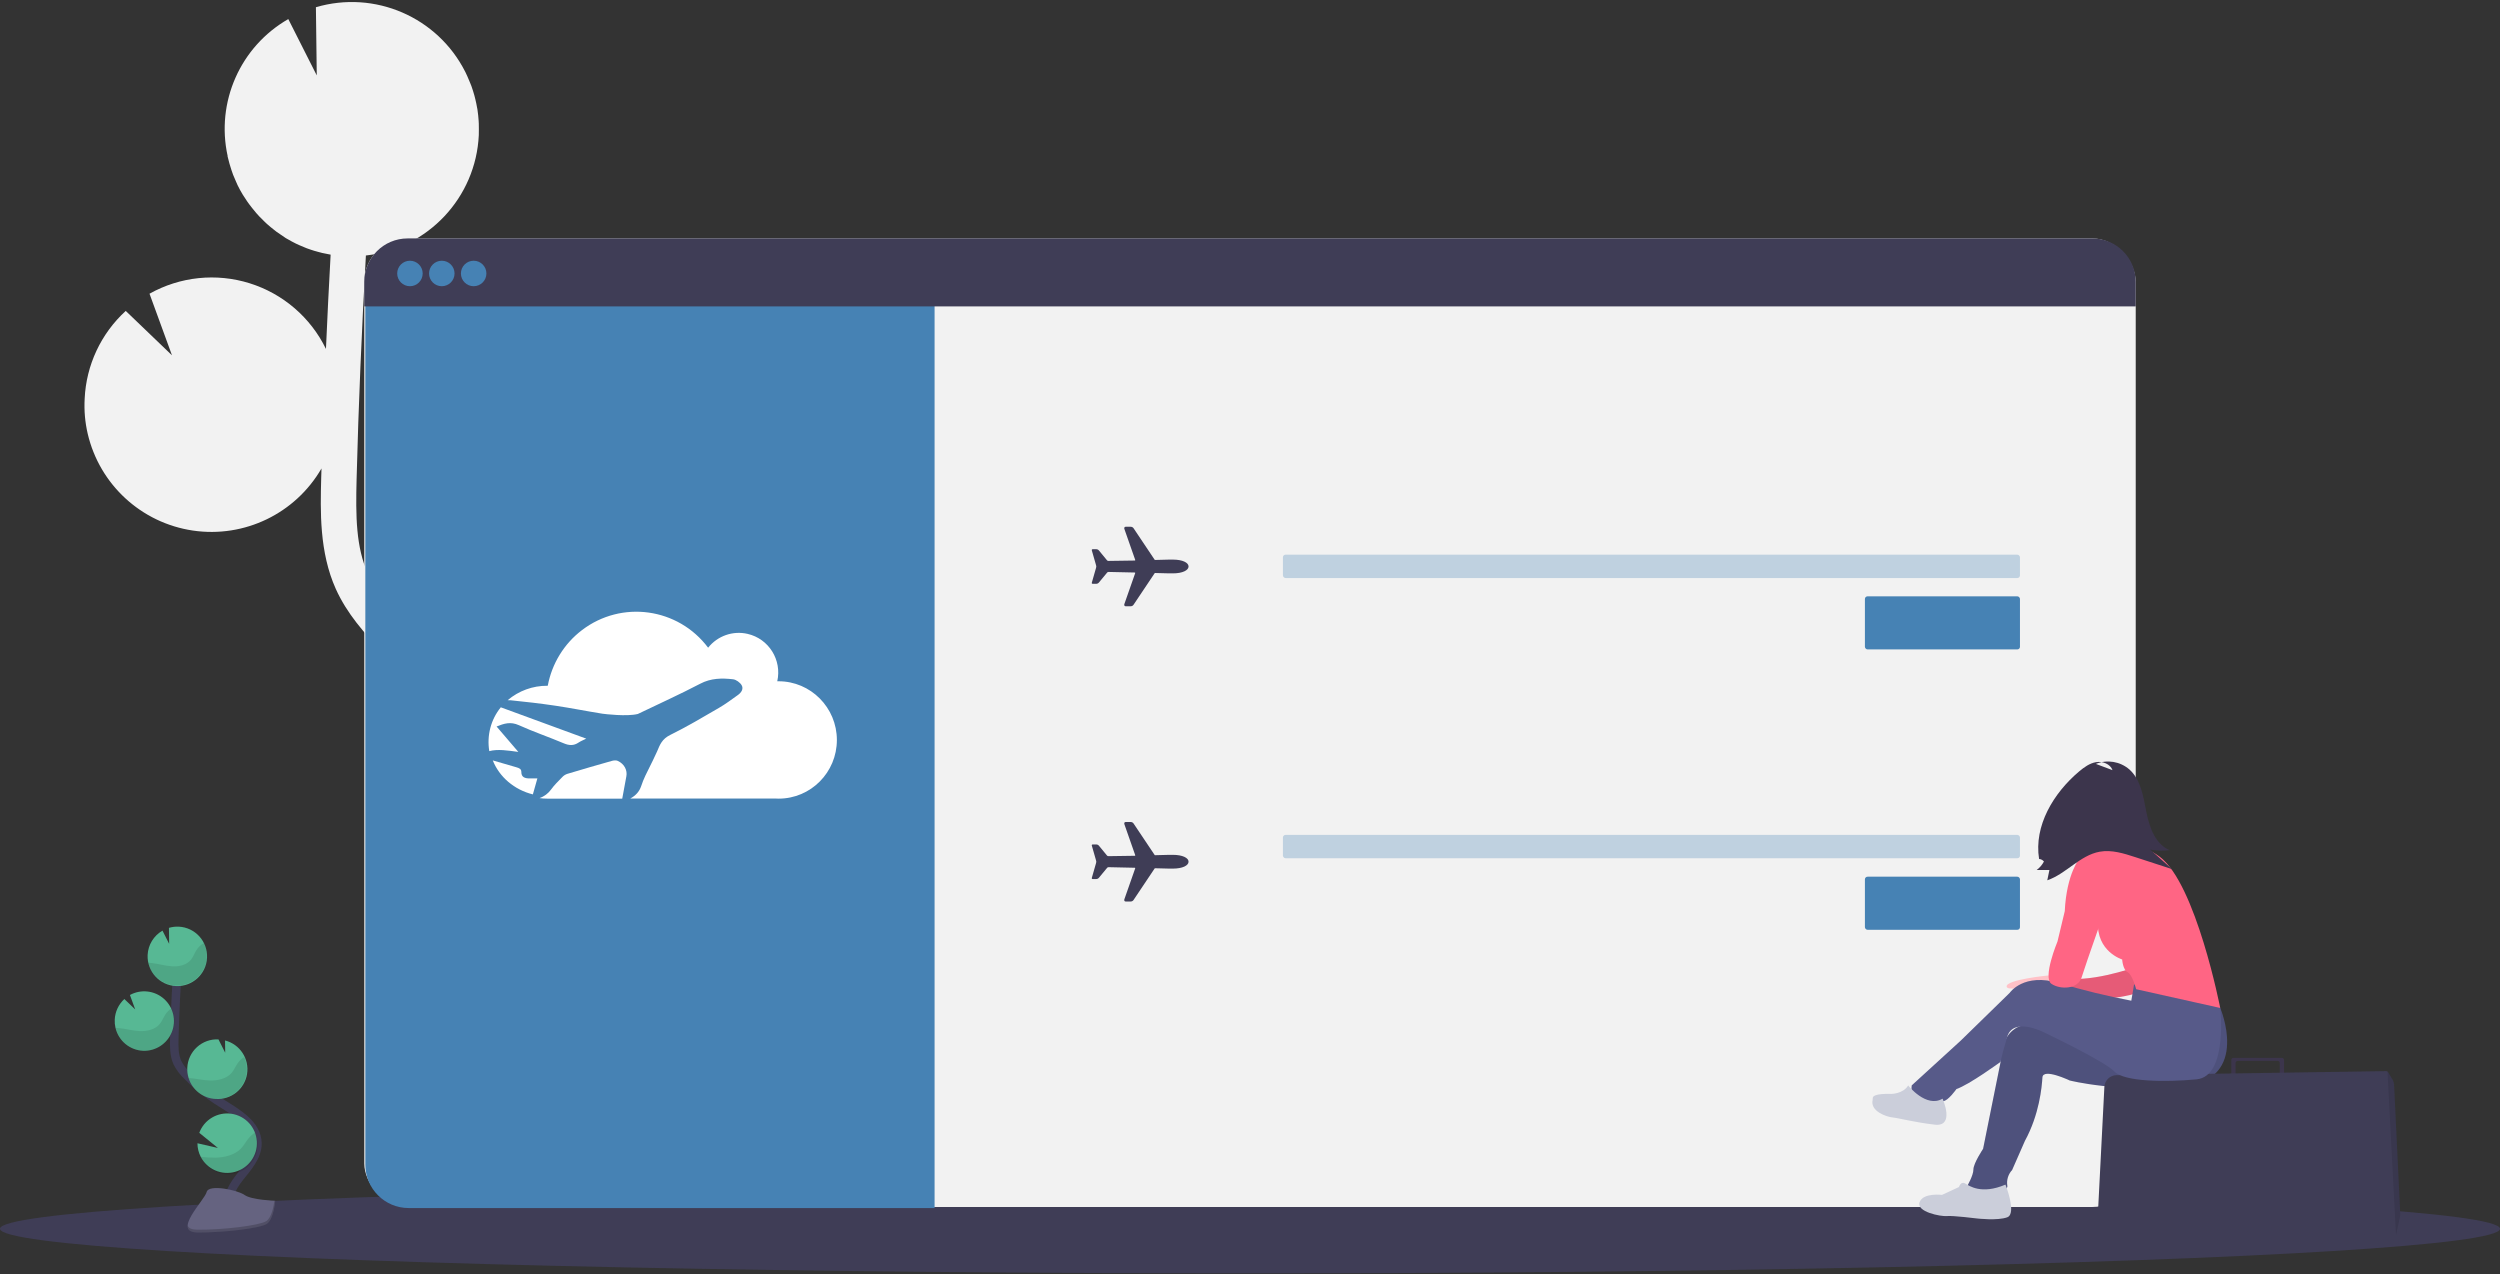 <?xml version="1.0" encoding="UTF-8"?>
<svg width="1177px" height="600px" viewBox="0 0 1177 600" version="1.1" xmlns="http://www.w3.org/2000/svg"
     xmlns:xlink="http://www.w3.org/1999/xlink">
    <rect x="0" y="0" width="1177" height="600" fill="#333333" stroke="none"/>
    <!-- Generator: Sketch 52.4 (67378) - http://www.bohemiancoding.com/sketch -->
    <title>booking</title>
    <desc>Created with Sketch.</desc>
    <g id="Page-1" stroke="none" stroke-width="1" fill="none" fill-rule="evenodd">
        <g id="booking" transform="translate(-12, -150)">
            <path d="M275.13,501.25 L268.84,497.34 C268.24,496.97 267.65,496.57 267.05,496.19 C294.622,491.447 315.231,468.238 316.681,440.298 C318.13,412.358 300.033,387.141 273.1,379.57 L273.41,404.23 L259.86,377.4 L259.69,377.4 C226.672,375.868 198.659,401.383 197.11,434.4 C197.05,435.55 197.11,436.67 197.11,437.8 C192.4,432.42 188.11,426.65 185.28,420.33 C179.55,407.54 179.44,393.05 179.89,375.43 C180.79,340.53 182.3,305.35 184.26,270.29 C213.489,267.036 236.023,243.027 237.42,213.65 C237.5,211.82 237.42,210.02 237.42,208.22 C237.42,207.77 237.42,207.33 237.35,206.88 C237.23,205.14 237.07,203.42 236.8,201.72 C236.8,201.44 236.7,201.17 236.65,200.9 C236.41,199.46 236.11,198.04 235.77,196.64 C235.64,196.11 235.51,195.64 235.37,195.07 C234.95,193.54 234.49,192.07 233.95,190.55 C233.77,190.06 233.56,189.55 233.37,189.09 C232.95,188 232.49,186.92 232,185.86 C231.74,185.3 231.49,184.74 231.22,184.19 C231.14,184.05 231.09,183.9 231.01,183.76 C217.968,158.018 188.413,145.25 160.73,153.4 L161.13,185.5 L147.73,158.98 C125.135,171.931 113.572,198.058 119.18,223.49 L119.12,223.49 C119.21,223.92 119.34,224.33 119.44,224.75 C119.63,225.54 119.83,226.32 120.05,227.1 C120.33,228.1 120.65,229.1 120.98,230.1 C121.23,230.84 121.47,231.57 121.75,232.3 C122.16,233.36 122.62,234.39 123.08,235.42 C123.35,236.02 123.59,236.64 123.88,237.23 C124.64,238.783 125.467,240.293 126.36,241.76 C126.67,242.28 127.02,242.76 127.36,243.27 C128,244.27 128.64,245.27 129.36,246.2 C129.79,246.79 130.25,247.36 130.7,247.93 C131.36,248.76 132.03,249.58 132.7,250.37 C133.19,250.94 133.7,251.49 134.21,252.03 C134.95,252.81 135.7,253.56 136.48,254.29 C137,254.78 137.48,255.29 138.05,255.75 C138.93,256.54 139.85,257.28 140.78,258.01 C141.25,258.38 141.71,258.76 142.19,259.12 C143.61,260.12 145.07,261.12 146.58,262.12 C146.86,262.29 147.17,262.43 147.45,262.6 C148.72,263.34 150,264.05 151.32,264.69 C151.89,264.97 152.47,265.22 153.05,265.48 C154.13,265.96 155.22,266.43 156.34,266.86 L158.34,267.56 C159.44,267.93 160.56,268.28 161.69,268.56 C162.35,268.74 163.02,268.93 163.69,269.09 C164.91,269.38 166.16,269.62 167.42,269.84 L167.66,269.89 C166.84,284.683 166.107,299.48 165.46,314.28 C158.252,299.467 145.255,288.282 129.533,283.362 C113.812,278.441 96.757,280.22 82.39,288.28 L92.97,317.28 L71.2,296.38 C59.529,307.052 52.573,321.921 51.86,337.72 C51.552,343.27 52.037,348.836 53.3,354.25 C58.901,378.14 78.52,396.19 102.793,399.785 C127.067,403.379 151.075,391.791 163.36,370.55 C163.36,372.05 163.26,373.55 163.22,375.06 C162.82,390.6 162.32,409.94 170.07,427.21 C175.32,438.91 183.76,448.42 192.07,456.94 C197.5,462.48 203.13,467.85 208.9,473.04 C214.581,480.666 221.991,486.835 230.52,491.04 C240,498.34 249.82,505.21 259.97,511.55 L266.31,515.49 C272.01,519.02 277.85,522.65 283.57,526.42 C282.57,526.32 281.57,526.21 280.57,526.16 C254.529,524.947 230.695,540.718 221.63,565.16 L259.03,595.59 L217.89,586.05 C217.913,606.626 228.496,625.749 245.918,636.696 C263.341,647.642 285.163,648.879 303.71,639.97 L300.93,643.42 C299.09,645.707 297.273,647.98 295.48,650.24 C271.14,681.07 264.37,710.33 276.42,732.64 L291.08,724.73 C279.35,703.01 296.99,675.21 308.55,660.57 C310.31,658.35 312.097,656.117 313.91,653.87 C329.46,634.55 347.08,612.65 346.65,585.79 C346.02,545.25 306.71,520.85 275.13,501.25 Z"
                  id="Path" fill="#F2F2F2"></path>
            <ellipse id="Oval" fill="#3F3D56" cx="600.5" cy="728.5" rx="588.5" ry="21"></ellipse>
            <path d="M120.4,721.67 C117.4,716.16 120.8,709.4 124.69,704.49 C128.58,699.58 133.3,694.49 133.2,688.2 C133.05,679.2 123.5,673.89 115.87,669.11 C110.204,665.573 104.981,661.374 100.31,656.6 C98.346,654.782 96.718,652.633 95.5,650.25 C93.92,646.73 93.96,642.73 94.06,638.88 C94.4,626.04 95.037,613.21 95.97,600.39"
                  id="Path" stroke="#3F3D56" stroke-width="4"></path>
            <path d="M81.5,599.64 C81.716,594.863 84.356,590.526 88.5,588.14 L91.64,594.36 L91.54,586.83 C93.042,586.39 94.606,586.201 96.17,586.27 C103.884,586.647 109.835,593.199 109.471,600.913 C109.107,608.628 102.565,614.59 94.85,614.239 C87.135,613.888 81.162,607.355 81.5,599.64 Z"
                  id="Path" fill="#57B894"></path>
            <path d="M106.5,694.63 C109.534,700.511 116.271,703.464 122.652,701.71 C129.032,699.957 133.314,693.975 132.916,687.37 C132.519,680.765 127.551,675.34 121.006,674.364 C114.461,673.388 108.127,677.128 105.82,683.33 L114.59,690.46 L104.96,688.25 C104.961,690.469 105.488,692.655 106.5,694.63 Z"
                  id="Path" fill="#57B894"></path>
            <path d="M113.5,667.38 C120.728,667.891 127.151,662.802 128.307,655.649 C129.463,648.496 124.971,641.643 117.95,639.85 L118.03,645.63 L114.85,639.34 C111.131,639.158 107.493,640.465 104.74,642.972 C101.987,645.48 100.346,648.98 100.18,652.7 C100.098,654.319 100.301,655.941 100.78,657.49 C102.508,663.141 107.598,667.098 113.5,667.38 Z"
                  id="Path" fill="#57B894"></path>
            <path d="M79.38,644.71 C85.286,644.927 90.692,641.412 92.89,635.927 C95.088,630.441 93.604,624.166 89.183,620.245 C84.761,616.324 78.353,615.602 73.17,618.44 L75.65,625.24 L70.55,620.34 C67.817,622.843 66.188,626.328 66.02,630.03 C65.953,631.33 66.071,632.633 66.37,633.9 C67.794,640.012 73.111,644.43 79.38,644.71 Z"
                  id="Path" fill="#57B894"></path>
            <path d="M83.38,603.38 C86.62,603.73 89.77,604.74 93.02,604.94 C96.27,605.14 99.84,604.37 101.9,601.84 C103,600.48 103.56,598.76 104.49,597.27 C105.378,595.886 106.594,594.742 108.03,593.94 C110.346,598.771 109.702,604.499 106.371,608.695 C103.041,612.891 97.608,614.819 92.378,613.66 C87.147,612.502 83.037,608.46 81.79,603.25 C82.317,603.25 82.847,603.293 83.38,603.38 Z"
                  id="Path" fill="#000000" opacity="0.1"></path>
            <path d="M79.38,644.71 C84.304,644.96 88.996,642.601 91.734,638.501 C94.471,634.4 94.849,629.162 92.73,624.71 C91.616,625.459 90.659,626.416 89.91,627.53 C88.91,629.04 88.3,630.79 87.13,632.17 C84.94,634.74 81.21,635.58 77.82,635.43 C74.43,635.28 71.16,634.31 67.82,634 C67.35,634 66.88,633.93 66.4,633.92 C67.828,640.014 73.128,644.419 79.38,644.71 Z"
                  id="Path" fill="#000000" opacity="0.1"></path>
            <path d="M113.5,667.38 C118.377,667.627 123.03,665.315 125.779,661.28 C128.528,657.244 128.975,652.068 126.96,647.62 C125.796,648.38 124.779,649.346 123.96,650.47 C122.87,652.01 122.19,653.79 120.96,655.21 C118.59,657.84 114.61,658.77 111.03,658.69 C107.45,658.61 104.2,657.76 100.75,657.49 C102.482,663.151 107.587,667.11 113.5,667.38 Z"
                  id="Path" fill="#000000" opacity="0.1"></path>
            <path d="M106.5,694.63 C109.662,701.696 117.954,704.862 125.02,701.7 C132.086,698.538 135.252,690.246 132.09,683.18 C130.932,683.938 129.893,684.864 129.01,685.93 C127.67,687.55 126.79,689.4 125.25,690.93 C122.38,693.75 117.75,694.93 113.62,695.02 C111.241,695.031 108.864,694.901 106.5,694.63 Z"
                  id="Path" fill="#000000" opacity="0.1"></path>
            <path d="M141.57,715.32 C141.57,715.32 130.49,714.98 127.15,712.6 C123.81,710.22 110.15,707.39 109.29,711.2 C108.43,715.01 92.64,730.2 105.14,730.26 C117.64,730.32 134.2,728.32 137.54,726.26 C140.88,724.2 141.57,715.32 141.57,715.32 Z"
                  id="Path" fill="#656380"></path>
            <path d="M104.92,728.94 C117.43,729.04 133.98,726.94 137.31,724.94 C139.85,723.39 140.86,717.85 141.2,715.29 L141.57,715.29 C141.57,715.29 140.87,724.23 137.57,726.29 C134.27,728.35 117.68,730.36 105.17,730.29 C101.56,730.29 100.32,728.98 100.39,727.08 C100.86,728.25 102.23,728.91 104.92,728.94 Z"
                  id="Path" fill="#000000" opacity="0.2"></path>
            <rect id="Rectangle" fill="#F2F2F2" x="183.5" y="262.25" width="834" height="456" rx="20.42"></rect>
            <path d="M184,284.75 L452,284.75 L452,718.75 L204.42,718.75 C193.142,718.75 184,709.608 184,698.33 L184,284.75 Z"
                  id="Path" fill="#4682B4"></path>
            <path d="M1017.5,282.67 L1017.5,294.25 L183.5,294.25 L183.5,282.67 C183.5,271.392 192.642,262.25 203.92,262.25 L997.08,262.25 C1008.358,262.25 1017.5,271.392 1017.5,282.67 Z"
                  id="Path" fill="#3F3D56"></path>
            <circle id="Oval" fill="#4682B4" cx="205" cy="278.75" r="6"></circle>
            <circle id="Oval" fill="#4682B4" cx="220" cy="278.75" r="6"></circle>
            <circle id="Oval" fill="#4682B4" cx="235" cy="278.75" r="6"></circle>
            <g id="Group" transform="translate(0.5, 0.25)"></g>
            <g id="Group" transform="translate(0.5, 0.25)"></g>
            <g id="logo-black" transform="translate(242, 438)" fill="#FFFFFF">
                <path d="M14.031,66 L3.793,54.041 C7.273,52.644 10.308,51.616 14.314,53.425 C21.113,56.507 28.356,58.973 35.276,61.89 C37.947,63.041 40.092,63.164 42.439,61.562 C43.37,60.945 44.503,60.493 46,59.753 L5.776,45 C1.082,50.753 -0.861,58.274 0.353,65.63 C4.44,64.562 9.094,65.342 14.031,66 Z"
                      id="Path"></path>
                <path d="M23,78.473 C21.795,78.473 20.792,78.433 19.788,78.473 C16.897,78.591 15.451,77.764 15.451,75.517 C15.451,74.02 14.568,73.665 13.122,73.232 C9.388,72.167 5.694,71.064 2,70 C5.092,77.803 12.119,83.833 20.872,86 L23,78.473 Z"
                      id="Path"></path>
                <path d="M136.542,32.739 C136.34,32.739 136.138,32.739 135.936,32.739 C138.2,22.68 131.932,12.703 121.944,10.422 C115.029,8.834 107.831,11.359 103.383,16.938 C89.27,-1.876 62.662,-5.582 43.979,8.671 C35.568,15.065 29.826,24.431 27.885,34.856 L27.682,34.856 C20.848,34.815 14.217,37.218 9,41.657 C9.485,41.657 9.971,41.657 10.496,41.698 C17.452,42.39 24.407,43.204 31.322,44.223 C38.763,45.322 46.163,46.829 53.603,48.01 C54.736,48.173 65.209,49.435 70.304,48.132 C80.212,43.367 90.119,38.888 99.703,33.879 C104.677,31.273 109.813,31.191 115.11,31.802 C116.606,31.965 118.426,33.349 119.154,34.571 C120.165,36.281 119.073,38.073 117.294,39.295 C114.382,41.372 111.511,43.53 108.397,45.322 C100.916,49.679 93.435,54.118 85.59,57.987 C81.708,59.901 80.738,62.467 79.363,65.765 C77.826,69.145 76.492,71.833 76.128,72.525 C74.55,75.661 72.933,78.797 71.882,82.054 C70.992,84.742 69.213,86.615 66.705,87.959 L135.41,87.959 C135.815,87.959 136.178,88 136.583,88 C151.747,88 164,75.62 164,60.39 C164,45.159 151.707,32.739 136.542,32.739 Z"
                      id="Path"></path>
                <path d="M64.879,77.552 C65.452,74.681 63.977,71.65 60.823,70.215 C60.168,69.896 59.021,69.975 58.243,70.175 C51.198,72.169 44.153,74.202 37.148,76.316 C36.247,76.595 35.428,77.113 34.773,77.791 C32.929,79.705 30.963,81.58 29.448,83.693 C28.096,85.567 26.212,86.963 24,87.761 C25.229,87.92 26.458,88 27.686,88 C27.85,88 28.014,88 28.178,88 L62.953,88 C63.609,84.411 64.223,80.942 64.879,77.552 Z"
                      id="Path"></path>
            </g>
            <path d="M564.226,413.46 C563.876,413.46 562.716,413.46 562.396,413.46 L555.786,413.63 C555.717,413.633 555.652,413.599 555.616,413.54 L545.716,398.75 C545.419,398.28 544.902,397.997 544.346,398 L541.936,398 C541.366,398 541.166,398.57 541.376,399.1 L546.466,413.62 C546.493,413.681 546.487,413.752 546.451,413.808 C546.415,413.864 546.353,413.899 546.286,413.9 L533.836,414.08 C533.576,414.09 533.327,413.975 533.166,413.77 L529.396,409.19 C529.091,408.793 528.617,408.564 528.116,408.57 L526.406,408.57 C526.274,408.568 526.15,408.632 526.074,408.74 C525.998,408.848 525.98,408.986 526.026,409.11 L528.026,416.11 C528.176,416.499 528.176,416.931 528.026,417.32 L526.026,424.32 C525.979,424.443 525.996,424.581 526.073,424.688 C526.15,424.794 526.275,424.855 526.406,424.85 L528.106,424.85 C528.606,424.852 529.078,424.623 529.386,424.23 L533.226,419.59 C533.386,419.383 533.635,419.264 533.896,419.27 L546.276,419.54 C546.341,419.546 546.4,419.581 546.435,419.636 C546.47,419.691 546.478,419.759 546.456,419.82 L541.366,434.33 C541.156,434.86 541.366,435.43 541.926,435.43 L544.336,435.43 C544.894,435.431 545.412,435.143 545.706,434.67 L555.616,419.86 C555.654,419.803 555.718,419.769 555.786,419.77 L562.396,419.94 C562.726,419.94 563.876,419.94 564.226,419.94 C568.726,419.94 571.576,418.49 571.576,416.69 C571.576,414.89 568.716,413.46 564.226,413.46 Z"
                  id="Path" fill="#3F3D56"></path>
            <rect id="Rectangle" fill="#4682B4" opacity="0.3" x="616" y="411.14" width="347" height="11"
                  rx="1.24"></rect>
            <rect id="Rectangle" fill="#4682B4" opacity="0.3" x="616" y="543.07" width="347" height="11"
                  rx="1.24"></rect>
            <rect id="Rectangle" fill="#4682B4" x="890" y="430.75" width="73" height="25" rx="1.24"></rect>
            <rect id="Rectangle" fill="#4682B4" x="890" y="562.75" width="73" height="25" rx="1.24"></rect>
            <path d="M978.68,607.18 L976.95,609.18 C976.95,609.18 955.9,611.18 956.75,614.57 C957.6,617.96 982.1,610.02 982.1,610.02 L978.68,607.18 Z"
                  id="Path" fill="#FFC1C7"></path>
            <path d="M1016.84,605.47 C1016.84,605.47 994.34,613.47 982.1,610.03 L987.79,621.42 C987.79,621.42 1016.84,620.56 1021.97,615.42 C1027.1,610.28 1016.84,605.47 1016.84,605.47 Z"
                  id="Path" fill="#FF6584"></path>
            <path d="M1016.84,605.47 C1016.84,605.47 994.34,613.47 982.1,610.03 L987.79,621.42 C987.79,621.42 1016.84,620.56 1021.97,615.42 C1027.1,610.28 1016.84,605.47 1016.84,605.47 Z"
                  id="Path" fill="#000000" opacity="0.1"></path>
            <circle id="Oval" fill="#FFC1C7" cx="1001.6" cy="529.29" r="15.09"></circle>
            <path d="M1014.5,543.46 C1015.034,544.454 1015.708,545.366 1016.5,546.17 C1018.568,548.419 1021.037,550.264 1023.78,551.61 C1015.211,553.355 1006.556,554.644 997.85,555.47 C998.77,552.23 997.56,548.77 995.94,545.83 C994.32,542.89 992.24,540.14 991.22,536.93 L1001.42,537.21 C1003.27,537.21 1005.13,537.31 1006.98,537.21 C1008.37,537.14 1010.67,536.31 1011.98,536.62 C1014.62,537.25 1013.28,541.04 1014.5,543.46 Z"
                  id="Path" fill="#FFC1C7"></path>
            <path d="M1048.74,614.3 L1057.28,624.55 C1057.28,624.55 1071.5,657.87 1040.5,661.25 C1009.5,664.63 986.39,658.68 986.39,658.68 C986.39,658.68 973.86,652.68 973.57,657.26 C973.28,661.84 972.15,674.63 965.31,687.16 L959.31,700.83 C957.453,702.819 956.616,705.552 957.04,708.24 C957.89,712.51 937.95,713.93 938.24,708.24 C938.24,708.24 941.09,703.4 941.09,700.55 C941.09,697.7 945.64,690.87 945.64,690.87 L953.9,649.87 C953.9,649.87 953.33,628.79 972.7,632.78 C992.07,636.77 1019.7,631.92 1019.7,631.92 L1025.96,610 L1048.74,614.3 Z"
                  id="Path" fill="#575A89"></path>
            <path d="M1048.74,614.3 L1057.28,624.55 C1057.28,624.55 1071.5,657.87 1040.5,661.25 C1009.5,664.63 986.39,658.68 986.39,658.68 C986.39,658.68 973.86,652.68 973.57,657.26 C973.28,661.84 972.15,674.63 965.31,687.16 L959.31,700.83 C957.453,702.819 956.616,705.552 957.04,708.24 C957.89,712.51 937.95,713.93 938.24,708.24 C938.24,708.24 941.09,703.4 941.09,700.55 C941.09,697.7 945.64,690.87 945.64,690.87 L953.9,649.87 C953.9,649.87 953.33,628.79 972.7,632.78 C992.07,636.77 1019.7,631.92 1019.7,631.92 L1025.96,610 L1048.74,614.3 Z"
                  id="Path" fill="#000000" opacity="0.1"></path>
            <path d="M1087.32,649.04 L1087.32,657.59 C1087.32,658.142 1086.872,658.59 1086.32,658.59 C1085.768,658.59 1085.32,658.142 1085.32,657.59 L1085.32,650.47 C1085.32,649.918 1084.872,649.47 1084.32,649.47 L1065.5,649.47 C1064.948,649.47 1064.5,649.918 1064.5,650.47 L1064.5,657.59 C1064.5,658.142 1064.052,658.59 1063.5,658.59 C1062.948,658.59 1062.5,658.142 1062.5,657.59 L1062.5,649.04 C1062.5,648.488 1062.948,648.04 1063.5,648.04 L1086.28,648.04 C1086.552,648.029 1086.817,648.13 1087.013,648.318 C1087.209,648.507 1087.32,648.768 1087.32,649.04 Z"
                  id="Path" fill="#3C354C"></path>
            <path d="M999.66,722.04 C999.531,725.08 1001.776,727.701 1004.8,728.04 L1139.68,731.37 C1139.798,731.381 1139.914,731.341 1140,731.26 C1140.061,731.21 1140.1,731.138 1140.11,731.06 L1141.9,722.74 C1141.998,722.266 1142.041,721.783 1142.03,721.3 L1139.15,660.93 C1139.12,659.939 1138.831,658.973 1138.31,658.13 L1136.31,654.77 C1136.243,654.663 1136.158,654.569 1136.06,654.49 C1135.884,654.358 1135.67,654.288 1135.45,654.29 L1008.45,656.18 C1005.384,656.224 1002.882,658.647 1002.74,661.71 L999.66,722.04 Z"
                  id="Path" fill="#3F3D56"></path>
            <path d="M1136.03,654.52 L1140.03,731.3 L1140.14,731.1 L1141.93,722.78 C1142.028,722.306 1142.071,721.823 1142.06,721.34 L1139.18,660.97 C1139.15,659.979 1138.861,659.013 1138.34,658.17 L1136.34,654.81 C1136.256,654.694 1136.151,654.596 1136.03,654.52 Z"
                  id="Path" fill="#000000" opacity="0.1"></path>
            <path d="M1016.7,613.55 C1016.7,613.55 1042.76,603.76 1057.28,624.55 C1057.28,624.55 1060.98,656.73 1046.17,658.15 C1031.36,659.57 1012,659.29 1007.44,654.45 C1002.88,649.61 974.12,635.94 974.12,635.94 C974.12,635.94 959.8,628.64 957,638.13 C954.2,647.62 953.9,649.9 953.9,649.9 C953.9,649.9 939.09,660.72 933.11,662.71 C933.11,662.71 929.11,668.41 926.85,668.41 C924.59,668.41 910.62,671.54 912.04,661 L935.11,639.93 L958.17,617.43 C958.17,617.43 964.72,607.75 981.53,612.87 C992.681,616.191 1003.992,618.948 1015.42,621.13 L1016.7,613.55 Z"
                  id="Path" fill="#575A89"></path>
            <path d="M956.18,707.71 C956.18,707.71 961.59,721.38 957.04,723.09 C952.49,724.8 942.8,723.66 942.8,723.66 C942.8,723.66 931.4,722.23 928.56,722.52 C925.72,722.81 914.03,720.52 915.74,715.97 C917.45,711.42 926.28,712.55 926.28,712.55 L934.28,708.85 C934.28,708.85 935.14,706 937.13,707.14 C939.12,708.28 944.79,712.55 956.18,707.71 Z"
                  id="Path" fill="#CBCEDA"></path>
            <path d="M926.56,667.25 C926.56,667.25 932.56,680.63 922.86,679.49 C913.16,678.35 905.77,676.36 902.93,676.08 C900.09,675.8 892.44,673.16 893.63,667.89 C893.694,667.561 893.721,667.225 893.71,666.89 C893.71,666.18 894.71,664.8 902.36,665.01 C902.36,665.01 908.05,665.01 910.36,661.01 C910.33,661 918.87,671.82 926.56,667.25 Z"
                  id="Path" fill="#CBCEDA"></path>
            <path d="M991.21,553.35 C991.21,553.35 1011.71,540.54 1028.8,553.35 C1045.89,566.16 1057.28,624.55 1057.28,624.55 L1017.69,615.72 C1017.69,615.72 1015.99,608.89 1013.69,607.72 C1011.39,606.55 1011.12,601.72 1011.12,601.72 C1011.12,601.72 998.88,598.02 999.73,583.78 C1000.58,569.54 991.21,553.35 991.21,553.35 Z"
                  id="Path" fill="#FF6584"></path>
            <path d="M1001.75,553.92 L991.21,553.92 C991.21,553.92 984.94,561.04 984.09,578.98 L980.67,593.25 C980.67,593.25 973.55,610.34 977.82,613.19 C982.09,616.04 990.36,615.75 992.06,610.06 C993.76,604.37 1005.5,571.3 1005.5,571.3 L1001.75,553.92 Z"
                  id="Path" fill="#FF6584"></path>
            <path d="M998.73,509.65 C1004.057,507.477 1010.153,508.482 1014.5,512.25 C1019.97,517.13 1021.07,525.1 1022.5,532.25 C1023.93,539.4 1026.67,547.46 1033.5,550.25 C1030.442,550.661 1027.338,550.569 1024.31,549.98 L1034.56,559.17 L1017.29,553.54 C1011.87,551.77 1006.18,549.98 1000.57,550.98 C991.27,552.63 984.79,561.38 975.86,564.45 L976.86,559.6 L970.86,559.6 C972.291,558.544 973.464,557.176 974.29,555.6 C973.724,554.902 972.896,554.468 972,554.4 C969.5,538.81 978.76,523.4 990.81,513.23 C993.19,511.23 995.81,509.31 998.87,508.81 C1001.93,508.31 1005.51,509.68 1006.58,512.59"
                  id="Path" fill="#3C354C"></path>
            <path d="M564.226,552.46 C563.876,552.46 562.716,552.46 562.396,552.46 L555.786,552.63 C555.717,552.633 555.652,552.599 555.616,552.54 L545.716,537.75 C545.419,537.28 544.902,536.997 544.346,537 L541.936,537 C541.366,537 541.166,537.57 541.376,538.1 L546.466,552.62 C546.493,552.681 546.487,552.752 546.451,552.808 C546.415,552.864 546.353,552.899 546.286,552.9 L533.836,553.08 C533.576,553.09 533.327,552.975 533.166,552.77 L529.396,548.19 C529.091,547.793 528.617,547.564 528.116,547.57 L526.406,547.57 C526.274,547.568 526.15,547.632 526.074,547.74 C525.998,547.848 525.98,547.986 526.026,548.11 L528.026,555.11 C528.176,555.499 528.176,555.931 528.026,556.32 L526.026,563.32 C525.979,563.443 525.996,563.581 526.073,563.688 C526.15,563.794 526.275,563.855 526.406,563.85 L528.106,563.85 C528.606,563.852 529.078,563.623 529.386,563.23 L533.226,558.59 C533.386,558.383 533.635,558.264 533.896,558.27 L546.276,558.54 C546.341,558.546 546.4,558.581 546.435,558.636 C546.47,558.691 546.478,558.759 546.456,558.82 L541.366,573.33 C541.156,573.86 541.366,574.43 541.926,574.43 L544.336,574.43 C544.894,574.431 545.412,574.143 545.706,573.67 L555.616,558.86 C555.654,558.803 555.718,558.769 555.786,558.77 L562.396,558.94 C562.726,558.94 563.876,558.94 564.226,558.94 C568.726,558.94 571.576,557.49 571.576,555.69 C571.576,553.89 568.716,552.46 564.226,552.46 Z"
                  id="Path" fill="#3F3D56"></path>
        </g>
    </g>
</svg>